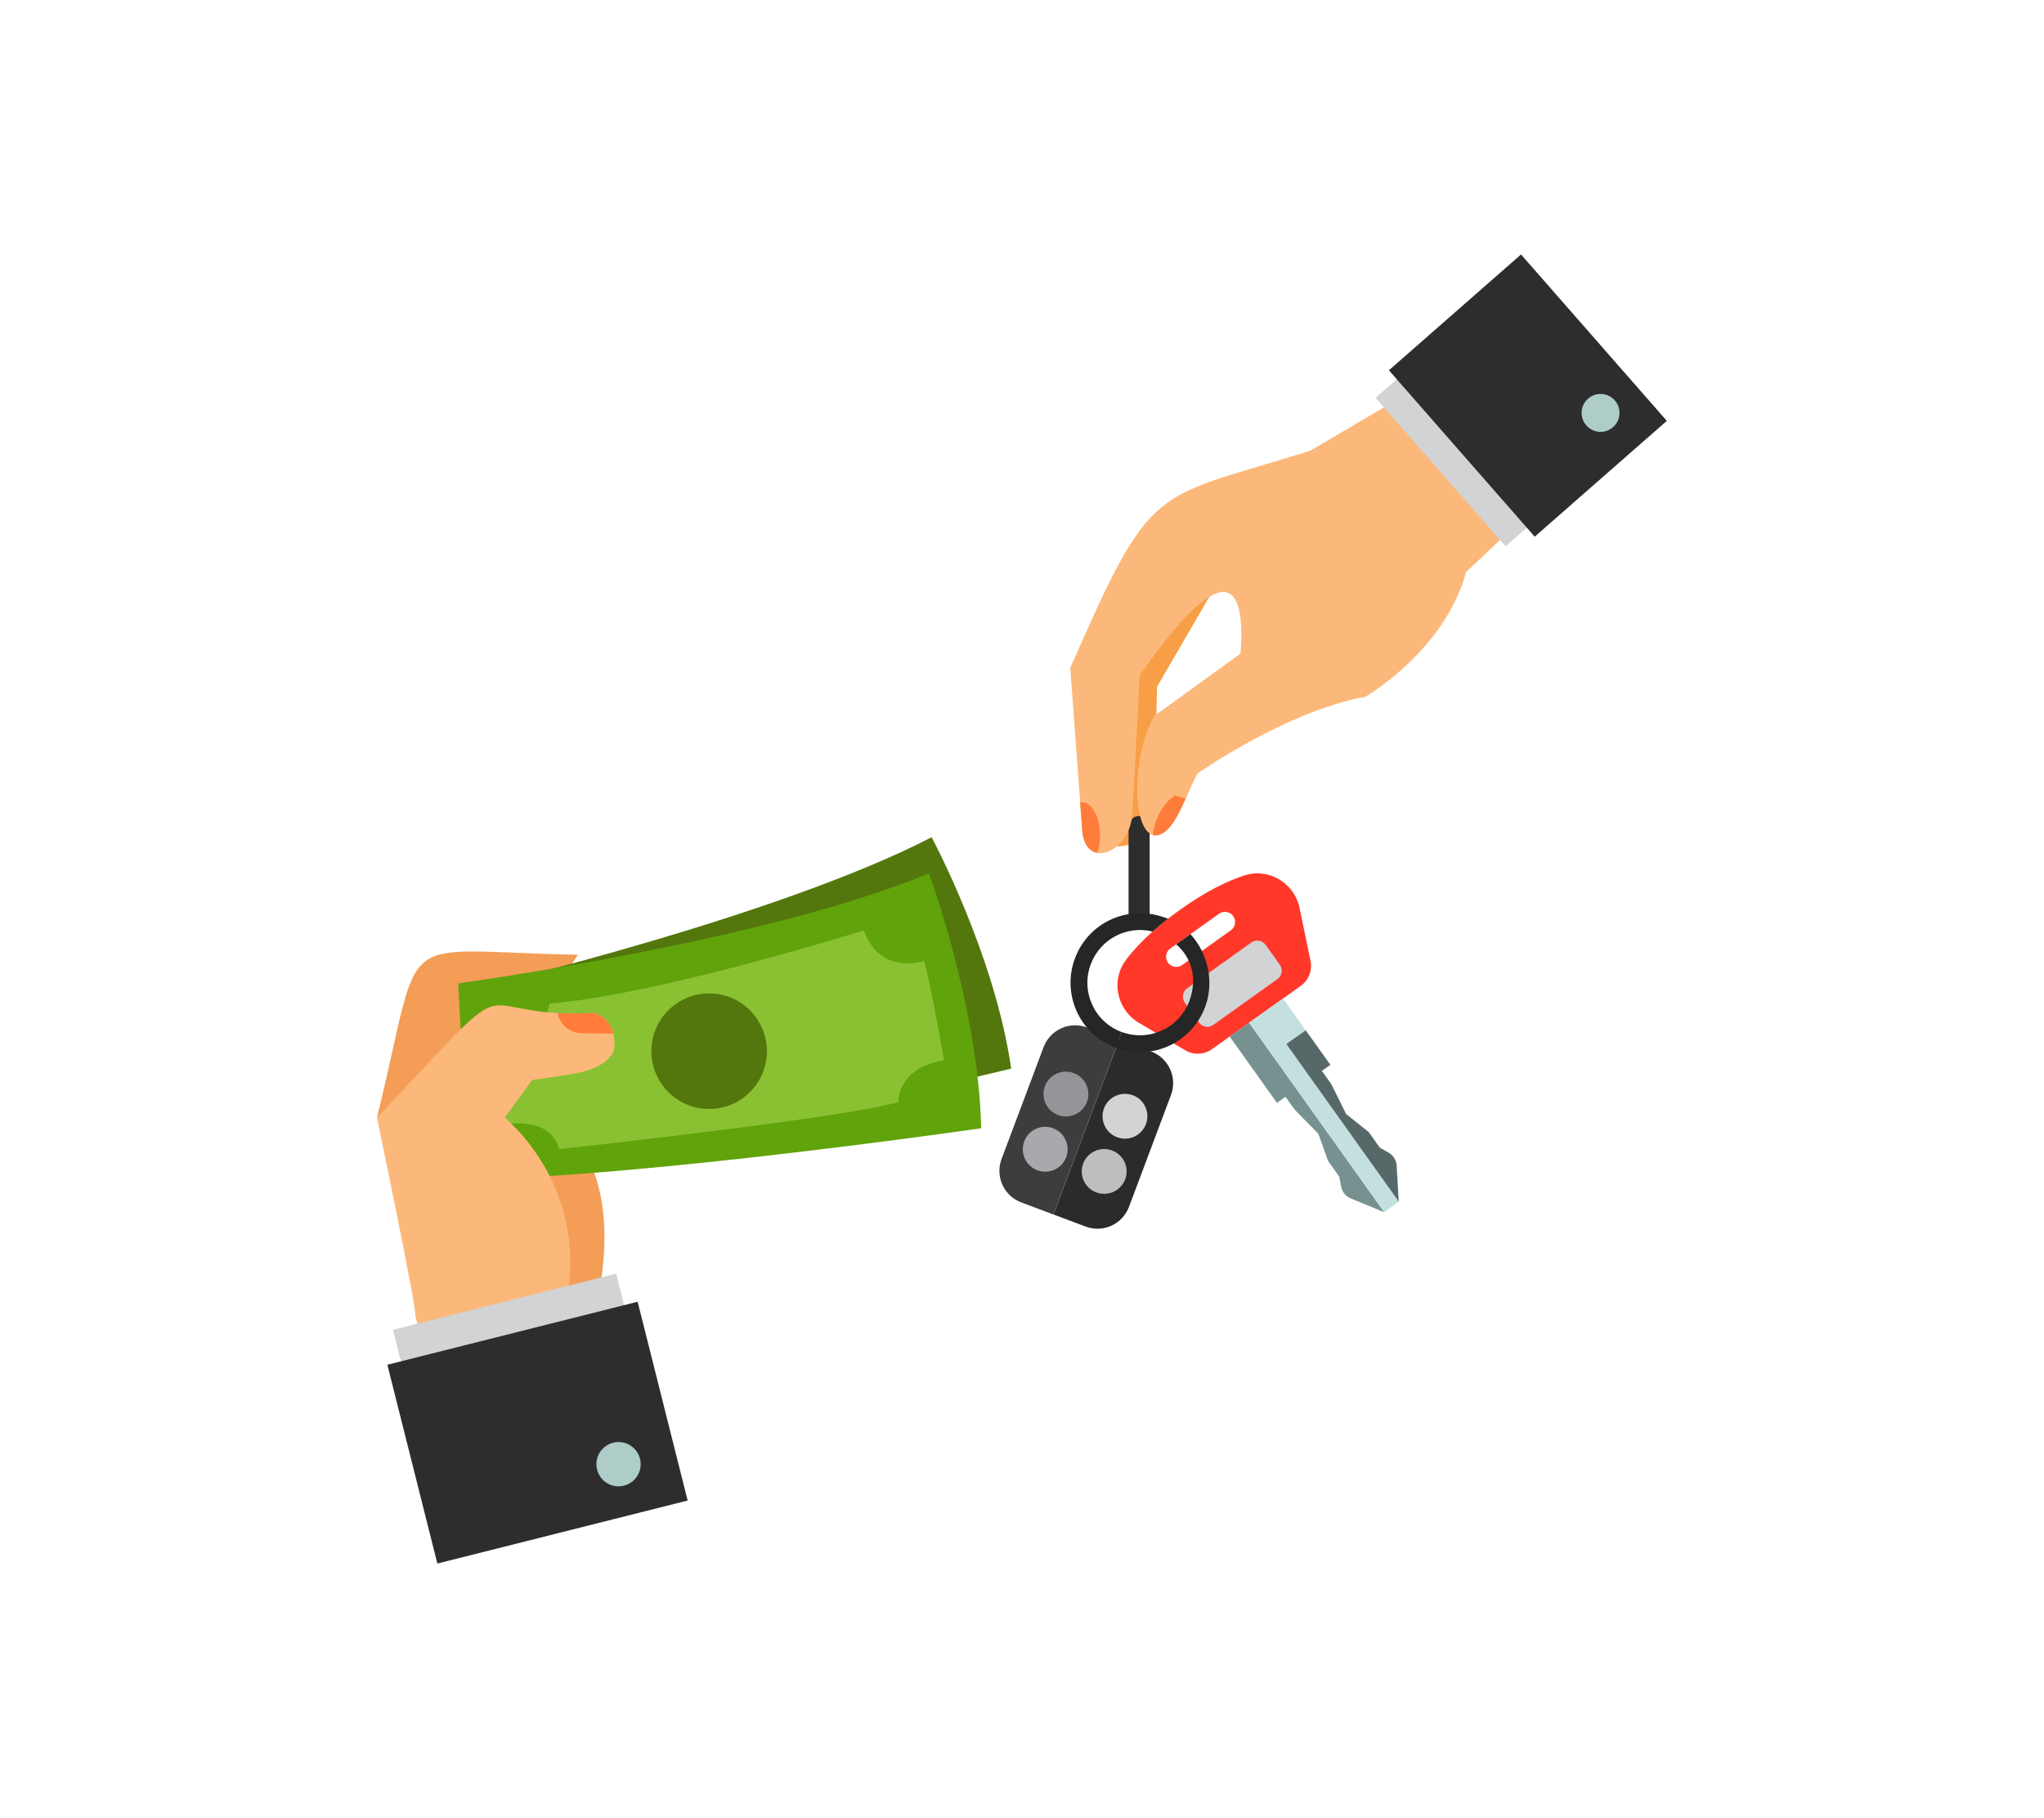<?xml version="1.0" encoding="UTF-8"?> <!-- Generator: Adobe Illustrator 24.3.0, SVG Export Plug-In . SVG Version: 6.00 Build 0) --> <svg xmlns="http://www.w3.org/2000/svg" xmlns:xlink="http://www.w3.org/1999/xlink" id="_x31_6" x="0px" y="0px" viewBox="0 0 2927 2602.7" style="enable-background:new 0 0 2927 2602.7;" xml:space="preserve"> <style type="text/css"> .st0{fill:#D12200;} .st1{fill:#FFFFFF;} .st2{fill:#FF4412;} .st3{fill:#FF6243;} .st4{fill:#7C7B7C;} .st5{fill:#FFC37B;} .st6{fill:#FFDBC2;} .st7{fill:#424242;} .st8{fill:#D1D3D4;} .st9{fill:#555456;} .st10{fill:#474646;} .st11{fill:#EA3207;} .st12{fill:#17161A;} .st13{fill:#CBCACC;} .st14{fill:#D12705;} .st15{fill:#474747;} .st16{fill:#2D2D2D;} .st17{fill:#ED1C24;} .st18{fill:#FCB160;} .st19{fill:#F5802E;} .st20{fill:#8AC133;} .st21{fill:#53770C;} .st22{fill:#61A30A;} .st23{fill:#231F20;} .st24{fill:#F8280E;} .st25{fill:#491E1B;} .st26{fill:#D2D2D2;} .st27{fill:#5D5D5D;} .st28{fill:#313131;} .st29{fill:#85D7E0;} .st30{fill:#C6CCCA;} .st31{fill:#CE0F00;} .st32{fill:#B8EFF2;} .st33{fill:#F79E46;} .st34{fill:#FF3829;} .st35{fill:#C3E0DF;} .st36{fill:#566868;} .st37{fill:#779191;} .st38{fill:#3D3D3D;} .st39{fill:#939598;} .st40{fill:#A7A9AC;} .st41{fill:#2B2B2A;} .st42{fill:#BCBEC0;} .st43{fill:#262626;} .st44{fill:#FCB87A;} .st45{fill:#FF7C3B;} .st46{fill:#AECCC8;} .st47{fill:#F49D56;} .st48{fill:#EFAC07;} .st49{fill:#D6D8D7;} .st50{fill:#EF4136;} .st51{fill:#D11102;} .st52{fill:#E8160C;} </style> <g> <path class="st33" d="M1656.9,983.1c-5.2,179.4,5.9,228.8-62.5,228.8V942.6l158-123.7L1656.9,983.1z"></path> <path class="st16" d="M1646.3,1314c0,8.3-6.8,15.1-15.1,15.1l0,0c-8.3,0-15.1-6.8-15.1-15.1v-130.7c0-8.3,6.8-15.1,15.1-15.1l0,0 c8.4,0,15.1,6.8,15.1,15.1V1314z"></path> <path class="st34" d="M1876.7,1375.6l-16.5-79.2c-9.2-34-44.9-54-78.4-43.1c-24.1,7.9-55,22.7-92.5,49.5 c-27.9,19.9-56.2,44.1-76.9,71.3c-21.2,28.1-13.9,68.4,15.2,88.2l69.6,41.3c12,7.1,27,6.5,38.4-1.6l63.5-45.3l63.6-45.3 C1874,1403.3,1879.5,1389.3,1876.7,1375.6z M1762.6,1331.8l-69.8,49.8c-6.5,4.6-15.6,3.1-20.3-3.4c-4.6-6.5-3.1-15.6,3.4-20.3 l69.8-49.8c6.5-4.6,15.6-3.1,20.3,3.4C1770.6,1318,1769.1,1327.1,1762.6,1331.8z"></path> <path class="st8" d="M1829.3,1401.7l-91.9,65.6c-6.6,4.7-15.8,3.2-20.5-3.4l-20.3-28.5c-4.7-6.6-3.1-15.8,3.4-20.5l91.9-65.6 c6.6-4.7,15.8-3.1,20.5,3.4l20.3,28.5C1837.4,1387.8,1835.8,1397,1829.3,1401.7z"></path> <g> <polygon class="st35" points="1788.7,1464.2 1962.4,1707.6 1982.2,1735.4 2003,1720.5 1842,1494.8 1869.8,1475 1837.3,1429.5 "></polygon> <path class="st36" d="M1869.8,1475l35.3,49.4l-12.2,8.7l10.6,14.8c1.8,2.6,3.5,5.3,4.9,8.1l19.2,38.8l32.3,25.8l16,22.4l12.5,7.1 c6.8,3.9,11.2,10.9,11.6,18.7l3,51.5l-161-225.7L1869.8,1475z"></path> <path class="st37" d="M1760.9,1484l67.7,94.9l12.2-8.7l10.6,14.8c1.8,2.6,3.9,5,6.1,7.3l30.4,30.8l13.9,39l16,22.4l2.7,14.2 c1.4,7.7,6.7,14.1,13.9,17.1l47.7,19.6l-193.5-271.2L1760.9,1484z"></path> </g> <path class="st38" d="M1602.6,1488.2l-94.1,250.5l-46.1-17.3c-24.9-9.3-37.5-37.1-28.2-62l60.2-160.3c9.3-24.9,37.1-37.5,62-28.2 L1602.6,1488.2z"></path> <path class="st39" d="M1556.5,1577.5c-6.2,16.6-24.7,25-41.4,18.8l0,0c-16.6-6.2-25-24.7-18.8-41.3l0,0c6.2-16.6,24.8-25,41.3-18.8 l0,0C1554.3,1542.4,1562.7,1560.9,1556.5,1577.5L1556.5,1577.5z"></path> <path class="st40" d="M1526.8,1656.6c-6.2,16.6-24.8,25-41.3,18.8l0,0c-16.6-6.2-25-24.7-18.8-41.4l0,0c6.2-16.6,24.7-25,41.3-18.8 l0,0C1524.6,1621.5,1533,1640,1526.8,1656.6L1526.8,1656.6z"></path> <path class="st41" d="M1676.9,1567.5l-60.2,160.3c-9.4,24.9-37.1,37.5-62,28.2l-46.1-17.3l94.1-250.5l46.1,17.3 C1673.6,1514.9,1686.2,1542.7,1676.9,1567.5z"></path> <path class="st8" d="M1641,1609.3c-6.2,16.6-24.7,25-41.3,18.8l0,0c-16.6-6.2-25-24.7-18.8-41.3l0,0c6.2-16.6,24.7-25,41.4-18.8 l0,0C1638.8,1574.1,1647.2,1592.7,1641,1609.3L1641,1609.3z"></path> <path class="st42" d="M1611.3,1688.3c-6.2,16.6-24.8,25-41.4,18.8l0,0c-16.6-6.2-25-24.7-18.8-41.3l0,0c6.2-16.6,24.7-25,41.3-18.8 l0,0C1609.1,1653.2,1617.5,1671.7,1611.3,1688.3L1611.3,1688.3z"></path> <path class="st43" d="M1672.6,1315.3L1672.6,1315.3c-8.1,6.3-15.4,12.4-22,18.3c-36.6-9.1-75,10.5-88.6,46.7 c-14.6,38.7,4.7,82.4,44,97.1l-8.5,22.7c-51-19.2-77.6-76.3-58.1-128.3C1558.7,1320.3,1616.5,1292.8,1672.6,1315.3z"></path> <path class="st43" d="M1725.7,1441.7c-19.5,51.9-77.2,77.5-128.2,58.3l8.5-22.7c39.2,14.7,82.5-5.4,97.1-44.1 c11.4-30.4,4.6-61.3-18.8-81.3l20.5-14.6C1731,1366.6,1738.6,1407.3,1725.7,1441.7z"></path> <path class="st44" d="M2219.7,705.5l-120.2,113.4c-30.9,113.4-144.3,178.6-144.3,178.6c-113.4,20.6-240.5,110-240.5,110 c-6.2,12.2-11.7,24.6-16.9,36c-7.6,16.6-25.5,58.3-47.1,51.9c-28.9-8.5-31.1-110.3,2.1-170.4l123.7-89.3 c6.5-84.7-11.3-159-144.3,30.9l-10.3,192.4c0,40.2-29.3,66.2-50.7,62c-10.8-2-19.5-11.7-21.4-31.1c-4.1-55.7-0.6-7.8-17.2-233.6 c118.5-270.3,115.5-239.5,343.6-311l195.8-115L2219.7,705.5z"></path> <path class="st45" d="M1697.8,1143.5c-9.2,20.1-17.5,37.4-28,45.9c-7.3,5.9-13.7,7.6-19.1,6c0.5-4.2,1.4-8.5,2.5-12.9 c5.5-20.2,16.9-36.2,29.6-43.8C1687.3,1140.1,1692.3,1141.7,1697.8,1143.5z"></path> <path class="st45" d="M1575.2,1196c0,9.2-1.4,17.8-4,25c-10.8-2-19.5-11.7-21.4-31.1l-3-41.3c0.8-0.2,1.5-0.2,2.3-0.2 C1563.5,1148.4,1575.2,1169.7,1575.2,1196z"></path> <rect x="2042.7" y="480.2" transform="matrix(0.752 -0.659 0.659 0.752 117.265 1554.655)" class="st8" width="165.3" height="282.5"></rect> <rect x="2062.4" y="408" transform="matrix(0.752 -0.659 0.659 0.752 169.107 1582.409)" class="st16" width="251.6" height="316.8"></rect> <path class="st46" d="M2271.6,609c-9.9-11.3-8.8-28.4,2.5-38.3c11.3-9.9,28.4-8.8,38.3,2.5c9.9,11.3,8.8,28.4-2.5,38.3 C2298.6,621.5,2281.5,620.3,2271.6,609z"></path> <path class="st47" d="M819.9,1953.4l48.2-9.1l-16.9-66.6c0,0,35.9-119.1-5.6-212.1l66.8-118l-132.7-48.1l-123.5,98.5L819.9,1953.4z "></path> <path class="st47" d="M539.8,1600.1c68.7-278.8,16.9-237.8,287.9-233.3l-83.4,124.7L539.8,1600.1z"></path> <g> <g> <path class="st21" d="M681.1,1414.8c0,0,430.6-101.1,653-216.2c0,0,90.7,168.8,113.9,331.2c0,0-472.5,115.2-722,144.1 L681.1,1414.8z"></path> </g> <g> <path class="st22" d="M656.2,1407.8c0,0,439.7-59.8,674-157.5c0,0,70.7,189.6,74.9,364.9c0,0-482.9,70-734.3,73.2L656.2,1407.8z"></path> <path class="st20" d="M1237,1332c0,0-296.6,92.8-449.9,104.6c0,0-11.5,66.1-79.7,61.1l9.9,113c0,0,70.6-16.1,83.4,34.4 c0,0,410.8-44.5,485.9-67.5c0,0-2.4-48.9,65.2-59.6c0,0-17.9-104.8-28.6-142.4C1323.1,1375.6,1260.9,1397.6,1237,1332z"></path> <path class="st21" d="M1008.2,1587.3c-45.5-4-79.1-44.2-75.1-89.7c4-45.5,44.2-79.1,89.7-75.1c45.5,4,79.1,44.2,75.1,89.7 C1093.9,1557.7,1053.7,1591.3,1008.2,1587.3z"></path> </g> </g> <path class="st44" d="M819.9,1953.4l-15.5-65c52.4-181.6-81.7-288.3-81.7-288.3l39.3-53.9l57.1-8.5c58.7-9.9,60.3-36.6,60.3-36.6 c3.7-28-11.5-46.1-28.3-50.9c-20.7,1-37.9,0.9-52.6,0.1c-124.3-6.8-60.7-60.4-258.7,149.9c0,0,58.1,277.6,54.8,283.3l31.6,121.1 L819.9,1953.4z"></path> <path class="st45" d="M878.4,1479.4c-6-23.3-27.3-29.3-27.3-29.3c-20.7,1-37.9,0.9-52.6,0.1c1.1,6.5,4.1,12.3,8.3,17.1 c6.3,7.1,15.5,11.7,25.8,11.8l40.3,0.7C874.8,1479.8,876.6,1479.7,878.4,1479.4z"></path> <rect x="581.2" y="1860.2" transform="matrix(0.97 -0.244 0.244 0.97 -454.903 241.18)" class="st8" width="329.5" height="192.8"></rect> <polygon class="st16" points="913.1,1863.6 984.7,2148.2 626.3,2238.4 554.7,1953.8 "></polygon> <path class="st46" d="M878,2065.4c-17,4.3-27.3,21.5-23,38.5c4.3,17,21.5,27.3,38.5,23c17-4.3,27.3-21.5,23-38.5 C912.2,2071.4,894.9,2061.1,878,2065.4z"></path> </g> </svg> 
